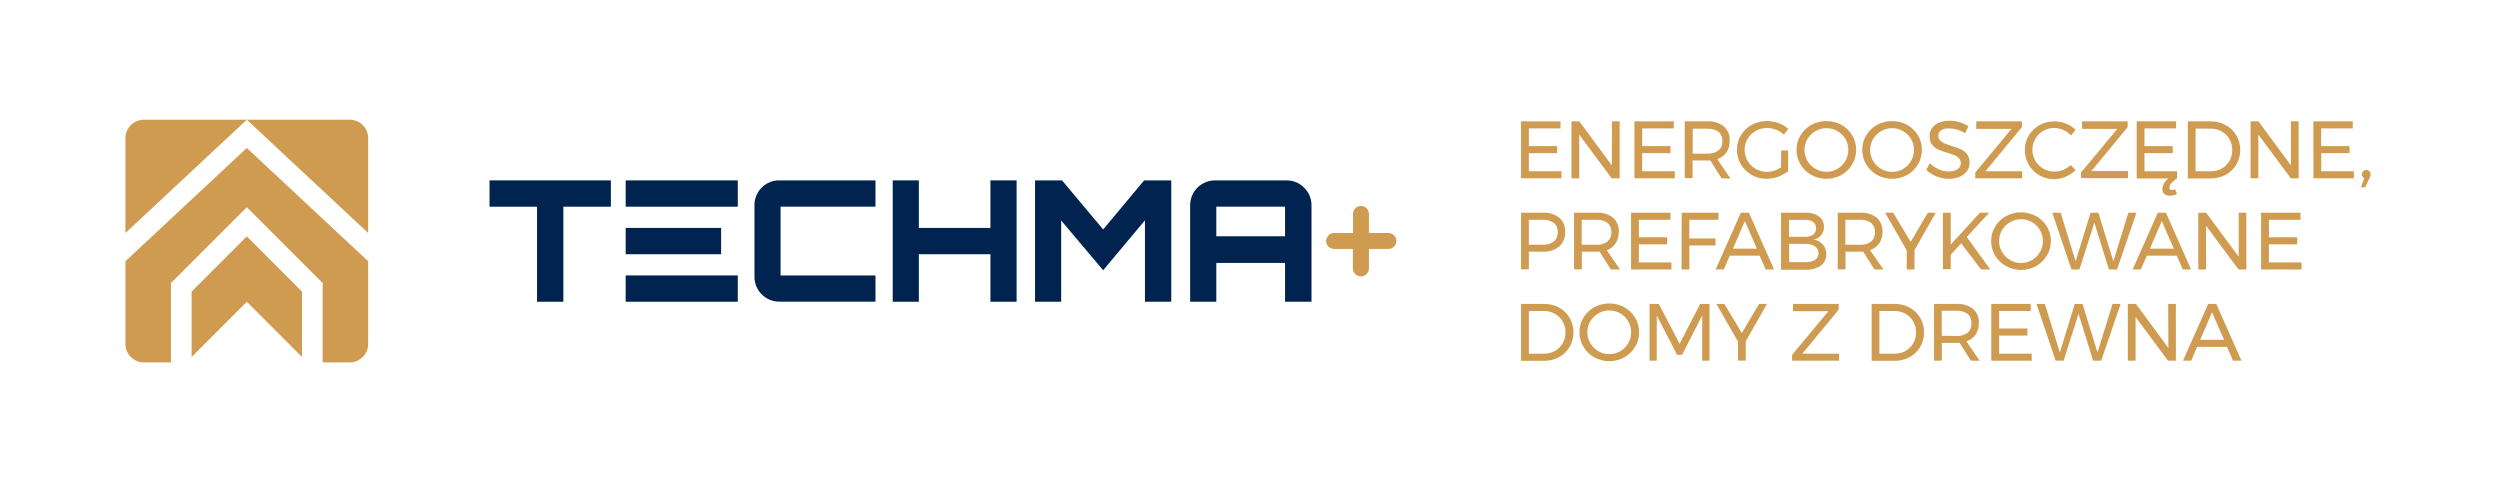 <?xml version="1.0" encoding="UTF-8" standalone="no"?><!DOCTYPE svg PUBLIC "-//W3C//DTD SVG 1.1//EN" "http://www.w3.org/Graphics/SVG/1.1/DTD/svg11.dtd"><svg width="100%" height="100%" viewBox="0 0 515 100" version="1.1" xmlns="http://www.w3.org/2000/svg" xmlns:xlink="http://www.w3.org/1999/xlink" xml:space="preserve" xmlns:serif="http://www.serif.com/" style="fill-rule:evenodd;clip-rule:evenodd;stroke-linejoin:round;stroke-miterlimit:1.414;"><g><g><path d="M313.34,25l8.12,0l0,1.45l-6.52,0l0,3.65l5.83,0l0,1.45l-5.83,0l0,3.73l6.72,0l0,1.45l-8.32,0l0,-11.73Z" style="fill:#ce9b51;fill-rule:nonzero;"/><path d="M332.07,25l1.58,0l0,11.73l-1.65,0l-6.68,-9l0,9l-1.6,0l0,-11.73l1.62,0l6.7,9.07l0.03,-9.07Z" style="fill:#ce9b51;fill-rule:nonzero;"/><path d="M336.69,25l8.11,0l0,1.45l-6.51,0l0,3.65l5.83,0l0,1.45l-5.83,0l0,3.73l6.71,0l0,1.45l-8.31,0l0,-11.73Z" style="fill:#ce9b51;fill-rule:nonzero;"/><path d="M354.64,36.73l-2.32,-3.67l-0.65,0l-3,0l0,3.64l-1.61,0l0,-11.7l4.58,0c1.226,-0.088 2.444,0.267 3.43,1c0.868,0.744 1.33,1.86 1.24,3c0.029,0.845 -0.202,1.679 -0.66,2.39c-0.462,0.658 -1.126,1.149 -1.89,1.4l2.72,4l-1.84,-0.06Zm-3,-5.09c0.838,0.076 1.675,-0.152 2.36,-0.64c0.558,-0.488 0.854,-1.211 0.8,-1.95c0.05,-0.724 -0.248,-1.43 -0.8,-1.9c-0.673,-0.466 -1.483,-0.691 -2.3,-0.64l-3,0l0,5.15l2.94,-0.02Z" style="fill:#ce9b51;fill-rule:nonzero;"/><path d="M366.93,31l1.42,0l0,4.29c-1.272,0.976 -2.826,1.516 -4.43,1.54c-1.082,0.008 -2.148,-0.268 -3.09,-0.8c-0.917,-0.514 -1.68,-1.263 -2.21,-2.17c-0.536,-0.908 -0.816,-1.945 -0.81,-3c-0.011,-1.057 0.273,-2.096 0.82,-3c0.54,-0.905 1.314,-1.648 2.24,-2.15c0.962,-0.525 2.044,-0.794 3.14,-0.78c0.813,-0.001 1.619,0.145 2.38,0.43c0.733,0.273 1.41,0.676 2,1.19l-0.92,1.17c-0.469,-0.431 -1.015,-0.77 -1.61,-1c-0.591,-0.237 -1.223,-0.36 -1.86,-0.36c-0.809,-0.008 -1.607,0.199 -2.31,0.6c-0.699,0.387 -1.282,0.953 -1.69,1.64c-0.408,0.686 -0.619,1.472 -0.61,2.27c-0.003,0.802 0.211,1.59 0.62,2.28c0.406,0.684 0.981,1.253 1.67,1.65c0.697,0.407 1.492,0.618 2.3,0.61c0.509,-0.003 1.015,-0.084 1.5,-0.24c0.499,-0.161 0.973,-0.39 1.41,-0.68l0.04,-3.49Z" style="fill:#ce9b51;fill-rule:nonzero;"/><path d="M379.33,25.72c0.918,0.506 1.685,1.248 2.22,2.15c0.547,0.904 0.831,1.943 0.82,3c0.007,1.056 -0.276,2.094 -0.82,3c-0.531,0.91 -1.298,1.659 -2.22,2.17c-1.927,1.065 -4.273,1.065 -6.2,0c-0.921,-0.515 -1.69,-1.263 -2.23,-2.17c-0.539,-0.907 -0.823,-1.944 -0.82,-3c-0.006,-1.056 0.278,-2.094 0.82,-3c0.54,-0.898 1.305,-1.64 2.22,-2.15c1.937,-1.039 4.273,-1.039 6.21,0Zm-5.33,1.28c-0.683,0.389 -1.254,0.947 -1.66,1.62c-0.825,1.399 -0.825,3.141 0,4.54c0.405,0.673 0.977,1.231 1.66,1.62c0.684,0.405 1.465,0.615 2.26,0.61c0.792,0.009 1.571,-0.202 2.25,-0.61c0.68,-0.395 1.245,-0.96 1.64,-1.64c0.812,-1.402 0.812,-3.138 0,-4.54c-0.407,-0.667 -0.979,-1.218 -1.66,-1.6c-0.682,-0.4 -1.46,-0.608 -2.25,-0.6c-0.786,-0.001 -1.559,0.206 -2.24,0.6Z" style="fill:#ce9b51;fill-rule:nonzero;"/><path d="M392.87,25.72c0.918,0.506 1.685,1.248 2.22,2.15c0.547,0.904 0.831,1.943 0.82,3c0.007,1.056 -0.276,2.094 -0.82,3c-0.531,0.91 -1.298,1.659 -2.22,2.17c-1.927,1.065 -4.273,1.065 -6.2,0c-0.921,-0.515 -1.69,-1.263 -2.23,-2.17c-0.539,-0.907 -0.823,-1.944 -0.82,-3c-0.006,-1.056 0.278,-2.094 0.82,-3c0.54,-0.898 1.305,-1.64 2.22,-2.15c1.937,-1.039 4.273,-1.039 6.21,0Zm-5.35,1.28c-0.683,0.389 -1.254,0.947 -1.66,1.62c-0.825,1.399 -0.825,3.141 0,4.54c0.402,0.681 0.974,1.246 1.66,1.64c0.684,0.405 1.465,0.615 2.26,0.61c0.792,0.009 1.571,-0.202 2.25,-0.61c0.68,-0.395 1.245,-0.96 1.64,-1.64c0.812,-1.402 0.812,-3.138 0,-4.54c-0.407,-0.676 -0.982,-1.234 -1.67,-1.62c-0.682,-0.4 -1.46,-0.608 -2.25,-0.6c-0.783,0.001 -1.552,0.208 -2.23,0.6Z" style="fill:#ce9b51;fill-rule:nonzero;"/><path d="M403.13,26.7c-0.522,-0.162 -1.064,-0.25 -1.61,-0.26c-0.569,-0.027 -1.135,0.108 -1.63,0.39c-0.378,0.228 -0.61,0.638 -0.61,1.08c-0.009,0.368 0.123,0.726 0.37,1c0.255,0.265 0.561,0.476 0.9,0.62c0.36,0.15 0.85,0.33 1.49,0.53c0.655,0.189 1.297,0.423 1.92,0.7c0.494,0.224 0.924,0.567 1.25,1c0.37,0.506 0.553,1.124 0.52,1.75c0.012,0.626 -0.178,1.239 -0.54,1.75c-0.39,0.519 -0.916,0.921 -1.52,1.16c-0.716,0.284 -1.48,0.423 -2.25,0.41c-0.858,-0.002 -1.707,-0.171 -2.5,-0.5c-0.779,-0.309 -1.495,-0.76 -2.11,-1.33l0.72,-1.38c0.544,0.532 1.181,0.959 1.88,1.26c0.631,0.277 1.311,0.426 2,0.44c0.646,0.037 1.288,-0.124 1.84,-0.46c0.428,-0.266 0.686,-0.737 0.68,-1.24c0.012,-0.369 -0.121,-0.728 -0.37,-1c-0.256,-0.278 -0.57,-0.497 -0.92,-0.64c-0.38,-0.15 -0.88,-0.33 -1.52,-0.52c-0.648,-0.184 -1.282,-0.412 -1.9,-0.68c-0.489,-0.226 -0.915,-0.57 -1.24,-1c-0.361,-0.52 -0.53,-1.149 -0.48,-1.78c-0.009,-0.59 0.169,-1.168 0.51,-1.65c0.373,-0.497 0.88,-0.878 1.46,-1.1c0.691,-0.27 1.429,-0.399 2.17,-0.38c0.698,-0.001 1.392,0.1 2.06,0.3c0.634,0.195 1.24,0.474 1.8,0.83l-0.67,1.44c-0.528,-0.327 -1.101,-0.576 -1.7,-0.74Z" style="fill:#ce9b51;fill-rule:nonzero;"/><path d="M407.12,25l9.4,0l0,1.18l-7.52,9.1l7.56,0l0,1.45l-9.66,0l0,-1.19l7.48,-9l-7.28,0l0.02,-1.54Z" style="fill:#ce9b51;fill-rule:nonzero;"/><path d="M425,26.75c-1.321,-0.585 -2.845,-0.507 -4.1,0.21c-1.385,0.802 -2.238,2.289 -2.23,3.89c0,0.007 0,0.013 0,0.02c0,2.452 2.018,4.47 4.47,4.47c0.013,0 0.027,0 0.04,0c0.623,0.012 1.243,-0.104 1.82,-0.34c0.578,-0.239 1.109,-0.577 1.57,-1l1,1.05c-0.594,0.58 -1.293,1.042 -2.06,1.36c-1.752,0.759 -3.763,0.648 -5.42,-0.3c-2.835,-1.651 -3.818,-5.337 -2.18,-8.18c0.534,-0.899 1.296,-1.641 2.21,-2.15c1.677,-0.913 3.678,-1.031 5.45,-0.32c0.747,0.29 1.428,0.729 2,1.29l-0.95,1.16c-0.453,-0.495 -1.005,-0.89 -1.62,-1.16Z" style="fill:#ce9b51;fill-rule:nonzero;"/><path d="M428.9,25l9.4,0l0,1.18l-7.48,9.06l7.56,0l0,1.45l-9.68,0l0,-1.15l7.48,-9l-7.28,0l0,-1.54Z" style="fill:#ce9b51;fill-rule:nonzero;"/><path d="M447.26,37.77c-0.212,0.226 -0.336,0.521 -0.35,0.83c0,0.37 0.17,0.55 0.51,0.55c0.227,-0.002 0.451,-0.06 0.65,-0.17l0.39,1c-0.42,0.207 -0.882,0.313 -1.35,0.31c-0.425,0.047 -0.853,-0.056 -1.21,-0.29c-0.309,-0.271 -0.475,-0.67 -0.45,-1.08c0.065,-0.87 0.527,-1.663 1.25,-2.15l-6.54,0l0,-11.77l8.11,0l0,1.45l-6.51,0l0,3.65l5.83,0l0,1.45l-5.83,0l0,3.73l6.72,0l0,1.45c-0.444,0.301 -0.853,0.649 -1.22,1.04Z" style="fill:#ce9b51;fill-rule:nonzero;"/><path d="M458.53,25.8c0.901,0.486 1.649,1.213 2.16,2.1c1.07,1.854 1.07,4.146 0,6c-0.524,0.887 -1.282,1.613 -2.19,2.1c-0.95,0.516 -2.018,0.778 -3.1,0.76l-4.71,0l0,-11.76l4.76,0c1.078,-0.004 2.14,0.272 3.08,0.8Zm-0.84,8.91c0.659,-0.371 1.205,-0.913 1.58,-1.57c0.383,-0.684 0.58,-1.456 0.57,-2.24c0.014,-0.789 -0.187,-1.566 -0.58,-2.25c-0.382,-0.66 -0.935,-1.206 -1.6,-1.58c-0.681,-0.391 -1.455,-0.591 -2.24,-0.58l-3.13,0l0,8.79l3.19,0c0.774,0.011 1.538,-0.186 2.21,-0.57Z" style="fill:#ce9b51;fill-rule:nonzero;"/><path d="M471.93,25l1.59,0l0,11.73l-1.62,0l-6.68,-9l0,9l-1.6,0l0,-11.73l1.62,0l6.69,9.07l0,-9.07Z" style="fill:#ce9b51;fill-rule:nonzero;"/><path d="M476.55,25l8.12,0l0,1.45l-6.51,0l0,3.65l5.84,0l0,1.45l-5.82,0l0,3.73l6.71,0l0,1.45l-8.32,0l-0.02,-11.73Z" style="fill:#ce9b51;fill-rule:nonzero;"/><path d="M488.08,35.26c0.179,0.175 0.274,0.42 0.26,0.67c0,0.13 -0.024,0.259 -0.07,0.38c0,0.13 -0.11,0.26 -0.16,0.38l-0.9,1.91l-0.85,0l0.66,-1.89c-0.145,-0.071 -0.266,-0.182 -0.35,-0.32c-0.079,-0.14 -0.121,-0.299 -0.12,-0.46c-0.007,-0.246 0.087,-0.485 0.26,-0.66c0.171,-0.174 0.407,-0.268 0.65,-0.26c0.232,-0.006 0.457,0.085 0.62,0.25Z" style="fill:#ce9b51;fill-rule:nonzero;"/><path d="M321.23,44.86c0.82,0.737 1.262,1.809 1.2,2.91c0.054,1.128 -0.388,2.225 -1.21,3c-0.951,0.763 -2.153,1.145 -3.37,1.07l-2.91,0l0,3.64l-1.6,0l0,-11.66l4.51,0c1.215,-0.077 2.418,0.293 3.38,1.04Zm-1.14,4.9c0.552,-0.488 0.848,-1.205 0.8,-1.94c0.048,-0.724 -0.249,-1.429 -0.8,-1.9c-0.674,-0.47 -1.49,-0.696 -2.31,-0.64l-2.84,0l0,5.13l2.84,0c0.822,0.058 1.639,-0.172 2.31,-0.65Z" style="fill:#ce9b51;fill-rule:nonzero;"/><path d="M331.83,55.51l-2.32,-3.67l-0.65,0l-3,0l0,3.64l-1.6,0l0,-11.66l4.57,0c1.225,-0.084 2.442,0.271 3.43,1c0.829,0.736 1.275,1.813 1.21,2.92c0.029,0.842 -0.202,1.673 -0.66,2.38c-0.433,0.661 -1.068,1.166 -1.81,1.44l2.72,3.95l-1.89,0Zm-3,-5.09c0.823,0.053 1.64,-0.18 2.31,-0.66c0.552,-0.488 0.848,-1.205 0.8,-1.94c0.048,-0.724 -0.249,-1.429 -0.8,-1.9c-0.675,-0.469 -1.49,-0.694 -2.31,-0.64l-3,0l0,5.14l3,0Z" style="fill:#ce9b51;fill-rule:nonzero;"/><path d="M336,43.82l8.11,0l0,1.46l-6.51,0l0,3.6l5.83,0l0,1.46l-5.83,0l0,3.72l6.71,0l0,1.45l-8.31,0l0,-11.69Z" style="fill:#ce9b51;fill-rule:nonzero;"/><path d="M346.42,43.82l7.58,0l0,1.46l-6,0l0,3.84l5.39,0l0,1.45l-5.39,0l0,4.94l-1.6,0l0.02,-11.69Z" style="fill:#ce9b51;fill-rule:nonzero;"/><path d="M363.72,55.51l-1.23,-2.84l-6.16,0l-1.22,2.84l-1.69,0l5.19,-11.69l1.67,0l5.18,11.69l-1.74,0Zm-6.72,-4.29l4.91,0l-2.47,-5.68l-2.44,5.68Z" style="fill:#ce9b51;fill-rule:nonzero;"/><path d="M374.73,44.6c0.669,0.506 1.044,1.313 1,2.15c0.017,0.613 -0.185,1.212 -0.57,1.69c-0.401,0.472 -0.945,0.798 -1.55,0.93c0.738,0.085 1.419,0.442 1.91,1c0.476,0.554 0.723,1.27 0.69,2c0.043,0.92 -0.378,1.804 -1.12,2.35c-0.923,0.608 -2.017,0.903 -3.12,0.84l-5.08,0l0,-11.74l5,0c1.007,-0.064 2.007,0.211 2.84,0.78Zm-1.22,3.73c0.403,-0.315 0.627,-0.809 0.6,-1.32c0.024,-0.499 -0.201,-0.979 -0.6,-1.28c-0.495,-0.331 -1.087,-0.486 -1.68,-0.44l-3.3,0l0,3.49l3.3,0c0.594,0.039 1.185,-0.12 1.68,-0.45Zm0.36,5.22c0.479,-0.314 0.76,-0.857 0.74,-1.43c0.015,-0.558 -0.267,-1.084 -0.74,-1.38c-0.602,-0.361 -1.299,-0.535 -2,-0.5l-3.3,0l0,3.76l3.3,0c0.697,0.055 1.394,-0.102 2,-0.45Z" style="fill:#ce9b51;fill-rule:nonzero;"/><path d="M386.14,55.51l-2.32,-3.67l-0.65,0l-3,0l0,3.64l-1.6,0l0,-11.66l4.58,0c1.225,-0.084 2.442,0.271 3.43,1c0.825,0.739 1.271,1.814 1.21,2.92c0.029,0.842 -0.202,1.673 -0.66,2.38c-0.46,0.667 -1.129,1.163 -1.9,1.41l2.77,3.98l-1.86,0Zm-3,-5.09c0.82,0.055 1.634,-0.178 2.3,-0.66c0.552,-0.488 0.848,-1.205 0.8,-1.94c0.048,-0.724 -0.249,-1.429 -0.8,-1.9c-0.671,-0.47 -1.483,-0.696 -2.3,-0.64l-3,0l0,5.14l3,0Z" style="fill:#ce9b51;fill-rule:nonzero;"/><path d="M398.76,43.82l-4.37,7.69l0,4l-1.61,0l0,-3.94l-4.44,-7.75l1.66,0l3.6,6l3.54,-6l1.62,0Z" style="fill:#ce9b51;fill-rule:nonzero;"/><path d="M410,55.51l-1.9,0l-4.1,-5.39l-2.15,2.34l0,3l-1.61,0l0,-11.64l1.61,0l0,6.57l6,-6.57l1.92,0l-4.62,5l4.85,6.69Z" style="fill:#ce9b51;fill-rule:nonzero;"/><path d="M419.43,44.51c0.917,0.506 1.686,1.244 2.23,2.14c0.542,0.906 0.826,1.944 0.82,3c0.001,1.055 -0.282,2.092 -0.82,3c-0.54,0.907 -1.309,1.655 -2.23,2.17c-1.927,1.052 -4.263,1.052 -6.19,0c-0.922,-0.508 -1.695,-1.249 -2.24,-2.15c-0.542,-0.906 -0.826,-1.944 -0.82,-3c-0.011,-1.057 0.273,-2.096 0.82,-3c0.535,-0.899 1.302,-1.638 2.22,-2.14c1.931,-1.052 4.269,-1.052 6.2,0l0.01,-0.02Zm-5.34,1.25c-0.687,0.388 -1.26,0.95 -1.66,1.63c-0.825,1.395 -0.825,3.135 0,4.53c0.402,0.684 0.974,1.252 1.66,1.65c1.391,0.813 3.119,0.813 4.51,0c0.675,-0.402 1.237,-0.97 1.63,-1.65c0.812,-1.399 0.812,-3.131 0,-4.53c-0.391,-0.676 -0.954,-1.239 -1.63,-1.63c-1.395,-0.799 -3.115,-0.799 -4.51,0Z" style="fill:#ce9b51;fill-rule:nonzero;"/><path d="M438.44,43.82l1.67,0l-4,11.69l-1.67,0l-3,-9.65l-3.07,9.65l-1.65,0l-3.95,-11.69l1.72,0l3.09,10l3.08,-10l1.6,0l3.09,10l3.09,-10Z" style="fill:#ce9b51;fill-rule:nonzero;"/><path d="M449.65,55.51l-1.24,-2.84l-6.16,0l-1.25,2.84l-1.68,0l5.19,-11.69l1.67,0l5.18,11.69l-1.71,0Zm-6.76,-4.29l4.91,0l-2.47,-5.68l-2.44,5.68Z" style="fill:#ce9b51;fill-rule:nonzero;"/><path d="M461.17,43.82l1.58,0l0,11.69l-1.62,0l-6.68,-9l0,9l-1.6,0l0,-11.69l1.62,0l6.7,9.07l0,-9.07Z" style="fill:#ce9b51;fill-rule:nonzero;"/><path d="M465.79,43.82l8.11,0l0,1.46l-6.51,0l0,3.6l5.83,0l0,1.46l-5.83,0l0,3.72l6.71,0l0,1.45l-8.31,0l0,-11.69Z" style="fill:#ce9b51;fill-rule:nonzero;"/><path d="M321.18,63.37c0.901,0.486 1.649,1.213 2.16,2.1c0.536,0.908 0.809,1.946 0.79,3c0.013,1.053 -0.26,2.09 -0.79,3c-0.524,0.883 -1.278,1.609 -2.18,2.1c-0.955,0.515 -2.025,0.777 -3.11,0.76l-4.71,0l0,-11.72l4.76,0c1.075,-0.017 2.136,0.245 3.08,0.76Zm-0.83,8.91c0.654,-0.374 1.196,-0.916 1.57,-1.57c0.383,-0.684 0.58,-1.456 0.57,-2.24c0.014,-0.789 -0.187,-1.566 -0.58,-2.25c-0.379,-0.663 -0.933,-1.209 -1.6,-1.58c-0.681,-0.391 -1.455,-0.591 -2.24,-0.58l-3.13,0l0,8.79l3.19,0c0.777,0.01 1.544,-0.187 2.22,-0.57Z" style="fill:#ce9b51;fill-rule:nonzero;"/><path d="M334.61,63.29c0.919,0.509 1.688,1.251 2.23,2.15c0.547,0.904 0.831,1.943 0.82,3c0.007,1.056 -0.276,2.094 -0.82,3c-0.54,0.907 -1.309,1.655 -2.23,2.17c-1.924,1.065 -4.266,1.065 -6.19,0c-0.925,-0.51 -1.695,-1.26 -2.23,-2.17c-0.544,-0.906 -0.827,-1.944 -0.82,-3c-0.011,-1.057 0.273,-2.096 0.82,-3c0.535,-0.902 1.302,-1.644 2.22,-2.15c1.934,-1.039 4.266,-1.039 6.2,0Zm-5.34,1.26c-0.684,0.387 -1.257,0.945 -1.66,1.62c-0.825,1.399 -0.825,3.141 0,4.54c0.399,0.683 0.972,1.249 1.66,1.64c1.391,0.813 3.119,0.813 4.51,0c0.677,-0.395 1.239,-0.961 1.63,-1.64c0.812,-1.402 0.812,-3.138 0,-4.54c-0.395,-0.671 -0.956,-1.229 -1.63,-1.62c-1.395,-0.799 -3.115,-0.799 -4.51,0Z" style="fill:#ce9b51;fill-rule:nonzero;"/><path d="M339.81,62.61l1.9,0l4.29,8.21l4.24,-8.21l1.92,0l0,11.69l-1.51,0l0,-9.3l-4.16,8.1l-1,0l-4.2,-8.1l0,9.3l-1.48,0l0,-11.69Z" style="fill:#ce9b51;fill-rule:nonzero;"/><path d="M364,62.61l-4.38,7.68l0,4l-1.6,0l0,-3.93l-4.44,-7.75l1.64,0l3.6,6l3.54,-6l1.64,0Z" style="fill:#ce9b51;fill-rule:nonzero;"/><path d="M369.37,62.61l9.4,0l0,1.18l-7.48,9.06l7.56,0l0,1.45l-9.68,0l0,-1.19l7.48,-9l-7.28,0l0,-1.5Z" style="fill:#ce9b51;fill-rule:nonzero;"/><path d="M393.4,63.37c0.901,0.486 1.649,1.213 2.16,2.1c0.536,0.908 0.809,1.946 0.79,3c0.013,1.053 -0.26,2.09 -0.79,3c-0.524,0.883 -1.278,1.609 -2.18,2.1c-0.955,0.515 -2.025,0.777 -3.11,0.76l-4.71,0l0,-11.72l4.76,0c1.075,-0.017 2.136,0.245 3.08,0.76Zm-0.83,8.91c0.654,-0.374 1.196,-0.916 1.57,-1.57c0.383,-0.684 0.58,-1.456 0.57,-2.24c0.014,-0.789 -0.187,-1.566 -0.58,-2.25c-0.379,-0.663 -0.933,-1.209 -1.6,-1.58c-0.681,-0.391 -1.455,-0.591 -2.24,-0.58l-3.13,0l0,8.79l3.19,0c0.777,0.011 1.544,-0.186 2.22,-0.57Z" style="fill:#ce9b51;fill-rule:nonzero;"/><path d="M406,74.3l-2.32,-3.67l-0.66,0l-3,0l0,3.67l-1.6,0l0,-11.69l4.57,0c1.229,-0.088 2.45,0.267 3.44,1c0.827,0.733 1.274,1.807 1.21,2.91c0.029,0.845 -0.202,1.679 -0.66,2.39c-0.464,0.661 -1.131,1.153 -1.9,1.4l2.72,4l-1.8,-0.01Zm-3,-5.09c0.823,0.055 1.64,-0.178 2.31,-0.66c0.569,-0.501 0.866,-1.245 0.8,-2c0.046,-0.723 -0.25,-1.428 -0.8,-1.9c-0.677,-0.466 -1.49,-0.691 -2.31,-0.64l-3,0l0,5.15l3,0.05Z" style="fill:#ce9b51;fill-rule:nonzero;"/><path d="M410.21,62.61l8.12,0l0,1.45l-6.51,0l0,3.61l5.82,0l0,1.45l-5.82,0l0,3.73l6.71,0l0,1.45l-8.32,0l0,-11.69Z" style="fill:#ce9b51;fill-rule:nonzero;"/><path d="M435.18,62.61l1.67,0l-4,11.69l-1.67,0l-3,-9.65l-3.07,9.65l-1.65,0l-3.94,-11.69l1.72,0l3.09,10l3.07,-10l1.6,0l3.09,10l3.09,-10Z" style="fill:#ce9b51;fill-rule:nonzero;"/><path d="M446.64,62.61l1.59,0l0,11.69l-1.62,0l-6.68,-9l0,9l-1.6,0l0,-11.69l1.67,0l6.69,9.07l-0.05,-9.07Z" style="fill:#ce9b51;fill-rule:nonzero;"/><path d="M460,74.3l-1.23,-2.84l-6.17,0l-1.21,2.84l-1.69,0l5.19,-11.69l1.67,0l5.18,11.69l-1.74,0Zm-6.76,-4.3l4.91,0l-2.47,-5.68l-2.44,5.68Z" style="fill:#ce9b51;fill-rule:nonzero;"/></g><g><path d="M62.21,60.07l-11.37,-11.38l-11.37,11.38l0,13.46l11.37,-11.37l11.37,11.37l0,-13.46Z" style="fill:#ce9b51;fill-rule:nonzero;"/><path d="M75.84,70.88l0,-17.07l-25,-23.33l-25,23.33l0,17.07c0,2.074 1.706,3.78 3.78,3.78l5.6,0l0,-16.36l15.62,-15.62l15.63,15.62l0,16.36l5.59,0c2.074,0 3.78,-1.706 3.78,-3.78Z" style="fill:#ce9b51;fill-rule:nonzero;"/><path d="M72.06,24.66l-21.22,0l25,23.34l0,-19.56c0,-2.074 -1.706,-3.78 -3.78,-3.78Z" style="fill:#ce9b51;fill-rule:nonzero;"/><path d="M50.84,24.66l-21.22,0c-2.074,0 -3.78,1.706 -3.78,3.78l0,19.56l25,-23.34Z" style="fill:#ce9b51;fill-rule:nonzero;"/></g><g><path d="M280.38,42.42c0.898,0.016 1.626,0.762 1.62,1.66l0,3.92l4,0c0.911,0 1.66,0.749 1.66,1.66c-0.016,0.898 -0.762,1.626 -1.66,1.62l-4,0l0,4c0,0.003 0,0.007 0,0.01c0,0.905 -0.745,1.65 -1.65,1.65c0,0 0,0 0,0c-0.911,0 -1.66,-0.749 -1.66,-1.66l0,-4l-3.86,0c-0.905,0 -1.65,-0.745 -1.65,-1.65c0.011,-0.898 0.752,-1.63 1.65,-1.63c0.01,0 0.02,0 0.03,0l3.86,0l0,-3.92c0,-0.911 0.749,-1.66 1.66,-1.66Z" style="fill:#ce9b51;fill-rule:nonzero;"/><g><path d="M100.84,42.58l9.79,0l0,19.58l5.42,0l0,-19.58l9.79,0l0,-5.42l-25,0l0,5.42Z" style="fill:#00244f;fill-rule:nonzero;"/><path d="M156.91,38.65c-0.975,0.961 -1.514,2.281 -1.49,3.65l0,14.7c0,0.017 0,0.033 0,0.05c0,2.793 2.297,5.09 5.09,5.09c0.017,0 0.033,0 0.05,0l19.79,0l0,-5.4l-19.55,0l0,-14.16l19.55,0l0,-5.42l-19.79,0c-1.369,-0.024 -2.689,0.515 -3.65,1.49Z" style="fill:#00244f;fill-rule:nonzero;"/><path d="M204.03,46.95l-14.75,0l0,-9.79l-5.38,0l0,25l5.38,0l0,-9.79l14.75,0l0,9.79l5.39,0l0,-25l-5.39,0l0,9.79Z" style="fill:#00244f;fill-rule:nonzero;"/><path d="M227.25,47.27l-8.47,-10.11l-5.56,0l0,25l5.38,0l0,-16.74l8.65,10.25l8.61,-10.28l0,16.77l5.42,0l0,-25l-5.59,0l-8.44,10.11Z" style="fill:#00244f;fill-rule:nonzero;"/><path d="M268.66,38.67c-0.96,-0.985 -2.285,-1.532 -3.66,-1.51l-14.69,0c-0.013,0 -0.027,0 -0.04,0c-2.798,0 -5.1,2.302 -5.1,5.1c0,0.013 0,0.027 0,0.04l0,19.86l5.39,0l0,-8l14.16,0l0,8l5.45,0l0,-19.86c0.013,-1.365 -0.533,-2.677 -1.51,-3.63Zm-3.94,10l-14.16,0l0,-6.09l14.16,0l0,6.09Z" style="fill:#00244f;fill-rule:nonzero;"/><path d="M148.55,52.37l0,-5.42l-14.21,0l-5.45,0l0,5.42l19.66,0Z" style="fill:#00244f;fill-rule:nonzero;"/><path d="M128.89,42.58l23.09,0l0,-5.42l-23.09,0l0,5.42Z" style="fill:#00244f;fill-rule:nonzero;"/><path d="M128.89,56.74l0,5.42l23.09,0l0,-5.42l-17.64,0l-5.45,0Z" style="fill:#00244f;fill-rule:nonzero;"/></g></g></g></svg>